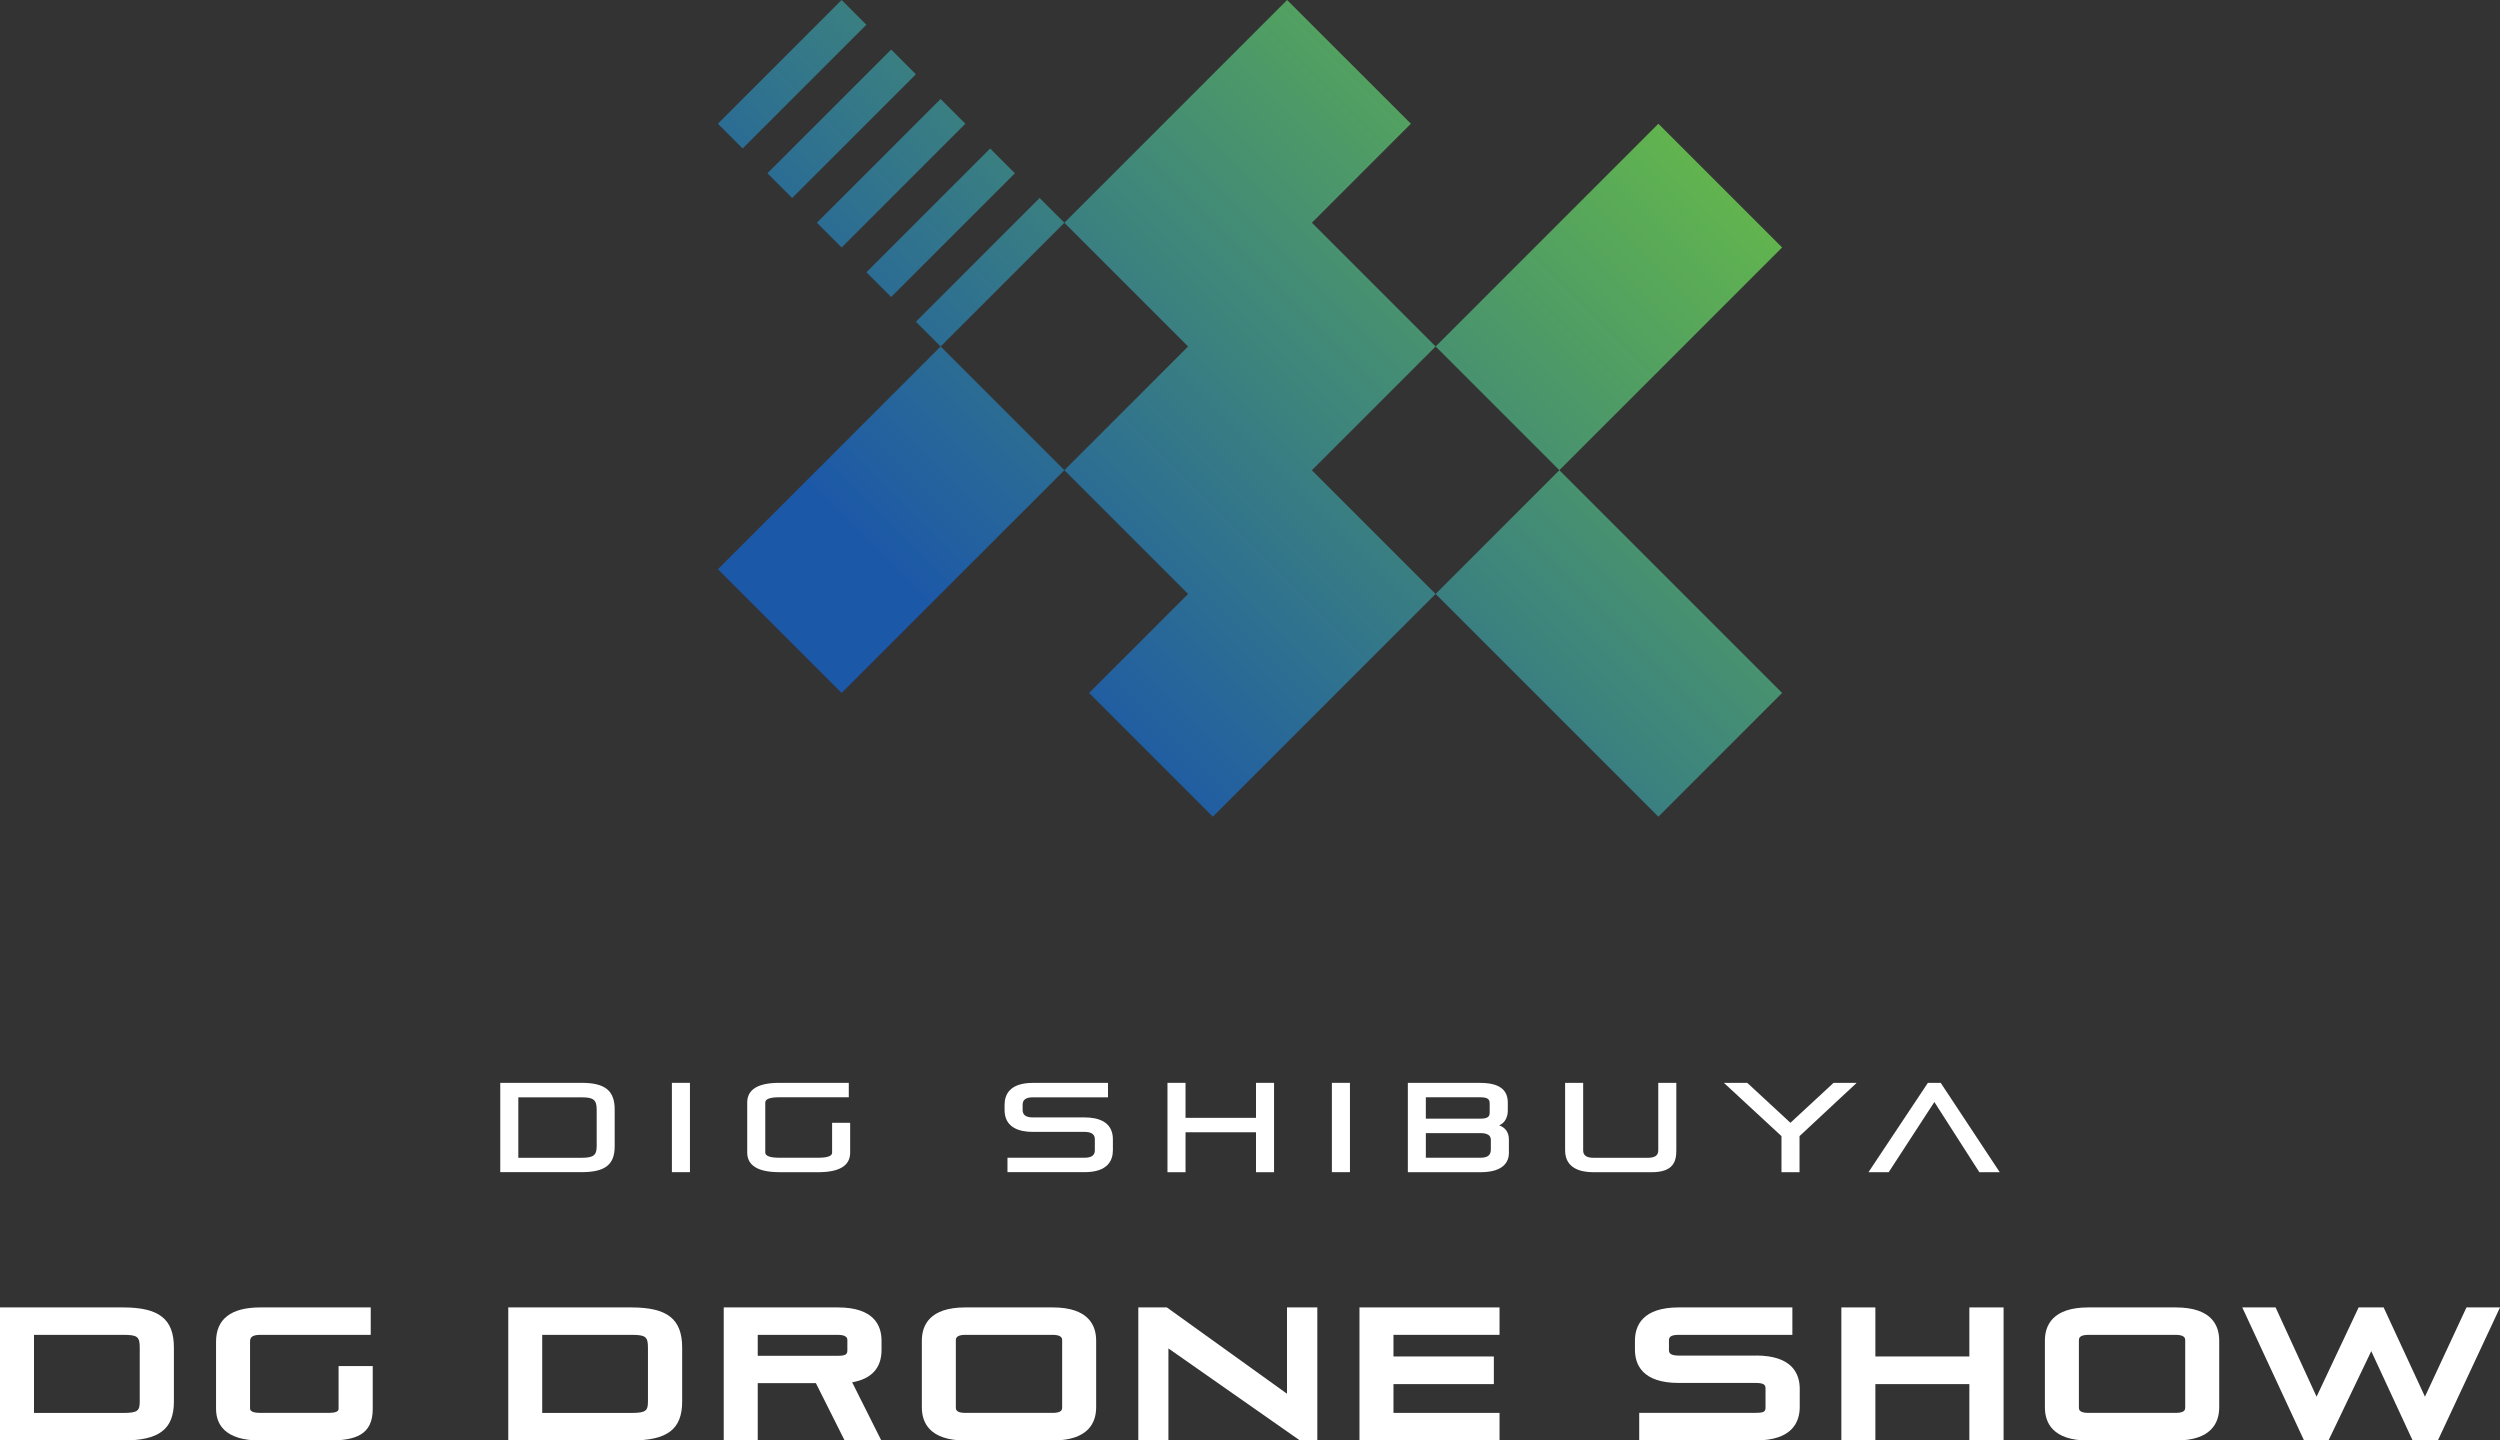 <?xml version="1.0" encoding="UTF-8"?>
<svg id="Layer_2" data-name="Layer 2" xmlns="http://www.w3.org/2000/svg" xmlns:xlink="http://www.w3.org/1999/xlink" viewBox="0 0 475 273.69">
  <rect x="0" y="0" width="475" height="273.69" fill="#333333" stroke="none"/>
  <defs>
    <style>
      .cls-1 {
        fill: #fff;
      }

      .cls-2 {
        fill: url(#_名称未設定グラデーション_46);
      }
    </style>
    <linearGradient id="_名称未設定グラデーション_46" data-name="名称未設定グラデーション 46" x1="145.59" y1="169.5" x2="315.38" y2="-.29" gradientUnits="userSpaceOnUse">
      <stop offset=".25" stop-color="#1c58a8"/>
      <stop offset="1" stop-color="#68bd45"/>
    </linearGradient>
  </defs>
  <g id="headLogo">
    <g>
      <path class="cls-2" d="M338.6,131.66l-23.51,23.51-42.32-42.32,23.51-23.51,42.32,42.32ZM136.4,108.15l23.51,23.51,42.32-42.32-23.51-23.51-42.32,42.32ZM272.77,65.83l23.51,23.51,42.32-42.32-23.51-23.51-42.32,42.32ZM249.26,89.34l23.51-23.51-23.51-23.51,18.81-18.81L244.55,0l-42.32,42.32,23.51,23.51-23.51,23.51,23.51,23.51-18.81,18.81,23.51,23.51,42.32-42.32-23.51-23.51h0ZM197.53,37.62l-23.51,23.51,4.7,4.7,23.51-23.51-4.7-4.7ZM188.13,28.22l-23.51,23.51,4.7,4.7,23.51-23.51-4.7-4.7ZM178.72,18.81l-23.51,23.51,4.7,4.7,23.51-23.51-4.7-4.7ZM169.32,9.41l-23.51,23.51,4.7,4.7,23.51-23.51-4.7-4.7ZM159.91,0l-23.51,23.51,4.7,4.7,23.51-23.51L159.91,0Z"/>
      <g>
        <g>
          <g>
            <path class="cls-1" d="M116.79,217.81v-7c0-3.6-1.83-5.07-6.3-5.07h-15.44v16.97h15.44c4.48,0,6.3-1.42,6.3-4.91ZM98.48,219.98v-11.49h12.01c2.28,0,2.88.48,2.88,2.33v6.97c0,1.72-.62,2.19-2.88,2.19h-12.01Z"/>
            <rect class="cls-1" x="127.66" y="205.74" width="3.43" height="16.97"/>
            <path class="cls-1" d="M148.06,222.72h7.38c4.04,0,6.09-1.24,6.09-3.7v-5.69h-3.43v5.69c0,.63-.9.95-2.66.95h-7.38c-1.77,0-2.66-.34-2.66-1v-9.49c0-.66.9-1,2.66-1h13.21v-2.74h-13.21c-4.04,0-6.09,1.26-6.09,3.74v9.49c0,2.48,2.05,3.74,6.09,3.74Z"/>
          </g>
          <g>
            <path class="cls-1" d="M196.25,215.06h9.82c1.31,0,1.95.46,1.95,1.4v2.11c0,.94-.64,1.4-1.95,1.4h-14.65v2.74h14.65c4.45,0,5.38-2.27,5.38-4.17v-2.06c0-3.45-2.93-4.17-5.38-4.17h-9.82c-1.31,0-1.95-.46-1.95-1.4v-1.02c0-.94.64-1.4,1.95-1.4h14.27v-2.74h-14.27c-4.45,0-5.38,2.27-5.38,4.17v.97c0,3.45,2.93,4.17,5.38,4.17Z"/>
            <polygon class="cls-1" points="238.64 222.72 242.07 222.72 242.07 205.74 238.64 205.74 238.64 212.39 225.25 212.39 225.25 205.74 221.82 205.74 221.82 222.72 225.25 222.72 225.25 215.13 238.64 215.13 238.64 222.72"/>
            <rect class="cls-1" x="253.06" y="205.74" width="3.43" height="16.97"/>
            <path class="cls-1" d="M286.69,218.97v-2.44c0-1.35-.62-2.26-1.85-2.72,1.01-.4,1.64-1.45,1.64-2.78v-1.54c0-2.52-1.72-3.74-5.26-3.74h-13.73v16.97h13.78c4.49,0,5.43-2.04,5.43-3.74ZM283.26,216.58v1.8c0,1.12-.6,1.59-2,1.59h-10.35v-4.68h10.35c1.34,0,2,.42,2,1.29ZM283.04,211.38c0,.74-.3,1.17-1.83,1.17h-10.3v-4.07h10.3c1.53,0,1.83.43,1.83,1.17v1.73Z"/>
            <path class="cls-1" d="M318.5,218.55v-12.8h-3.43v12.83c0,.94-.64,1.4-1.95,1.4h-10.37c-1.31,0-1.95-.46-1.95-1.4v-12.83h-3.43v12.8c0,3.45,2.93,4.17,5.38,4.17h11.03c4.14,0,4.72-2,4.72-4.17Z"/>
            <polygon class="cls-1" points="338.48 222.72 341.91 222.72 341.91 215.86 352.77 205.74 348.38 205.74 340.18 213.33 332.02 205.78 331.98 205.74 327.54 205.74 338.48 215.86 338.48 222.72"/>
            <polygon class="cls-1" points="368.74 205.74 366.3 205.74 355.01 222.72 358.85 222.72 367.53 209.38 376.03 222.65 376.07 222.72 379.95 222.72 368.78 205.81 368.74 205.74"/>
          </g>
        </g>
        <g>
          <g>
            <path class="cls-1" d="M0,248.41v25.28h23.39c6.85,0,9.65-2.14,9.65-7.39v-10.26c0-5.42-2.8-7.63-9.65-7.63H0ZM26.55,266.24c0,1.77-.31,2.22-3.15,2.22H6.46v-14.84h16.94c2.71,0,3.15.34,3.15,2.42v10.19Z"/>
            <path class="cls-1" d="M49.45,253.62h20.99v-5.21h-20.96c-5.59,0-8.43,2.19-8.43,6.52v12.74c0,2.75,1.46,6.03,8.43,6.03h12.94c5.04,0,8.4-1.02,8.4-6v-8.15h-6.49v8.15c0,.5-.64.75-1.9.75h-12.98c-.88,0-1.94-.14-1.94-.82v-12.7c0-.63.15-1.31,1.94-1.31Z"/>
          </g>
          <g>
            <path class="cls-1" d="M119.96,248.41h-23.39v25.28h23.39c6.85,0,9.65-2.14,9.65-7.39v-10.26c0-5.42-2.8-7.63-9.65-7.63ZM123.11,266.24c0,1.77-.31,2.22-3.16,2.22h-16.93v-14.84h16.93c2.71,0,3.16.34,3.16,2.43v10.19Z"/>
            <path class="cls-1" d="M159.2,248.41h-21.69v25.28h6.46v-10.89h11.05l5.46,10.89h6.97l-5.54-11.05c3.7-.66,5.58-2.72,5.58-6.15v-1.77c0-2.88-1.44-6.31-8.29-6.31ZM161,254.65v1.88c0,.75-.25,1.07-1.8,1.07h-15.23v-3.98h15.23c1.8,0,1.8.75,1.8,1.03Z"/>
            <path class="cls-1" d="M200.01,248.41h-16.6c-6.82,0-8.26,3.43-8.26,6.31v12.66c0,2.88,1.43,6.31,8.26,6.31h16.6c6.82,0,8.26-3.43,8.26-6.31v-12.66c0-2.88-1.43-6.31-8.26-6.31ZM201.81,254.65v12.77c0,.34,0,1.03-1.8,1.03h-16.6c-1.8,0-1.8-.7-1.8-1.03v-12.77c0-.28,0-1.03,1.8-1.03h16.6c1.8,0,1.8.75,1.8,1.03Z"/>
            <polygon class="cls-1" points="216.28 248.41 216.28 273.69 222 273.69 222 256.2 246.99 273.69 250.29 273.69 250.29 248.41 244.53 248.41 244.53 264.81 221.7 248.41 216.28 248.41"/>
            <polygon class="cls-1" points="284.91 253.62 284.91 248.41 258.3 248.41 258.3 273.69 284.91 273.69 284.91 268.45 264.76 268.45 264.76 262.98 283.83 262.98 283.83 257.73 264.76 257.73 264.76 253.62 284.91 253.62"/>
          </g>
          <g>
            <path class="cls-1" d="M333.62,257.56h-14.65c-1.72,0-1.87-.54-1.87-1.1v-1.74c0-.56.14-1.1,1.87-1.1h21.58v-5.21h-21.58c-6.88,0-8.33,3.45-8.33,6.34v1.67c0,2.89,1.44,6.34,8.33,6.34h14.65c1.7,0,1.83.48,1.83,1.1v3.51c0,.76-.17,1.07-1.83,1.07h-22.17v5.24h22.17c6.88,0,8.33-3.47,8.33-6.38v-3.41c0-2.89-1.44-6.34-8.33-6.34Z"/>
            <polygon class="cls-1" points="374.18 257.73 356.32 257.73 356.32 248.41 349.86 248.41 349.86 273.69 356.32 273.69 356.32 262.98 374.18 262.98 374.18 273.69 380.68 273.69 380.68 248.41 374.18 248.41 374.18 257.73"/>
            <path class="cls-1" d="M413.39,248.41h-16.6c-6.82,0-8.26,3.43-8.26,6.31v12.67c0,2.88,1.43,6.31,8.26,6.31h16.6c6.82,0,8.26-3.43,8.26-6.31v-12.67c0-2.88-1.43-6.31-8.26-6.31ZM415.19,254.65v12.77c0,.34,0,1.03-1.8,1.03h-16.6c-1.8,0-1.8-.7-1.8-1.03v-12.77c0-.28,0-1.03,1.8-1.03h16.6c1.8,0,1.8.75,1.8,1.03Z"/>
            <polygon class="cls-1" points="460.74 265.37 452.89 248.41 448.14 248.41 440.15 265.37 432.36 248.41 426.03 248.41 437.77 273.69 442.41 273.69 450.54 256.72 458.4 273.69 463.19 273.69 475 248.41 468.63 248.41 460.74 265.37"/>
          </g>
        </g>
      </g>
    </g>
  </g>
</svg>